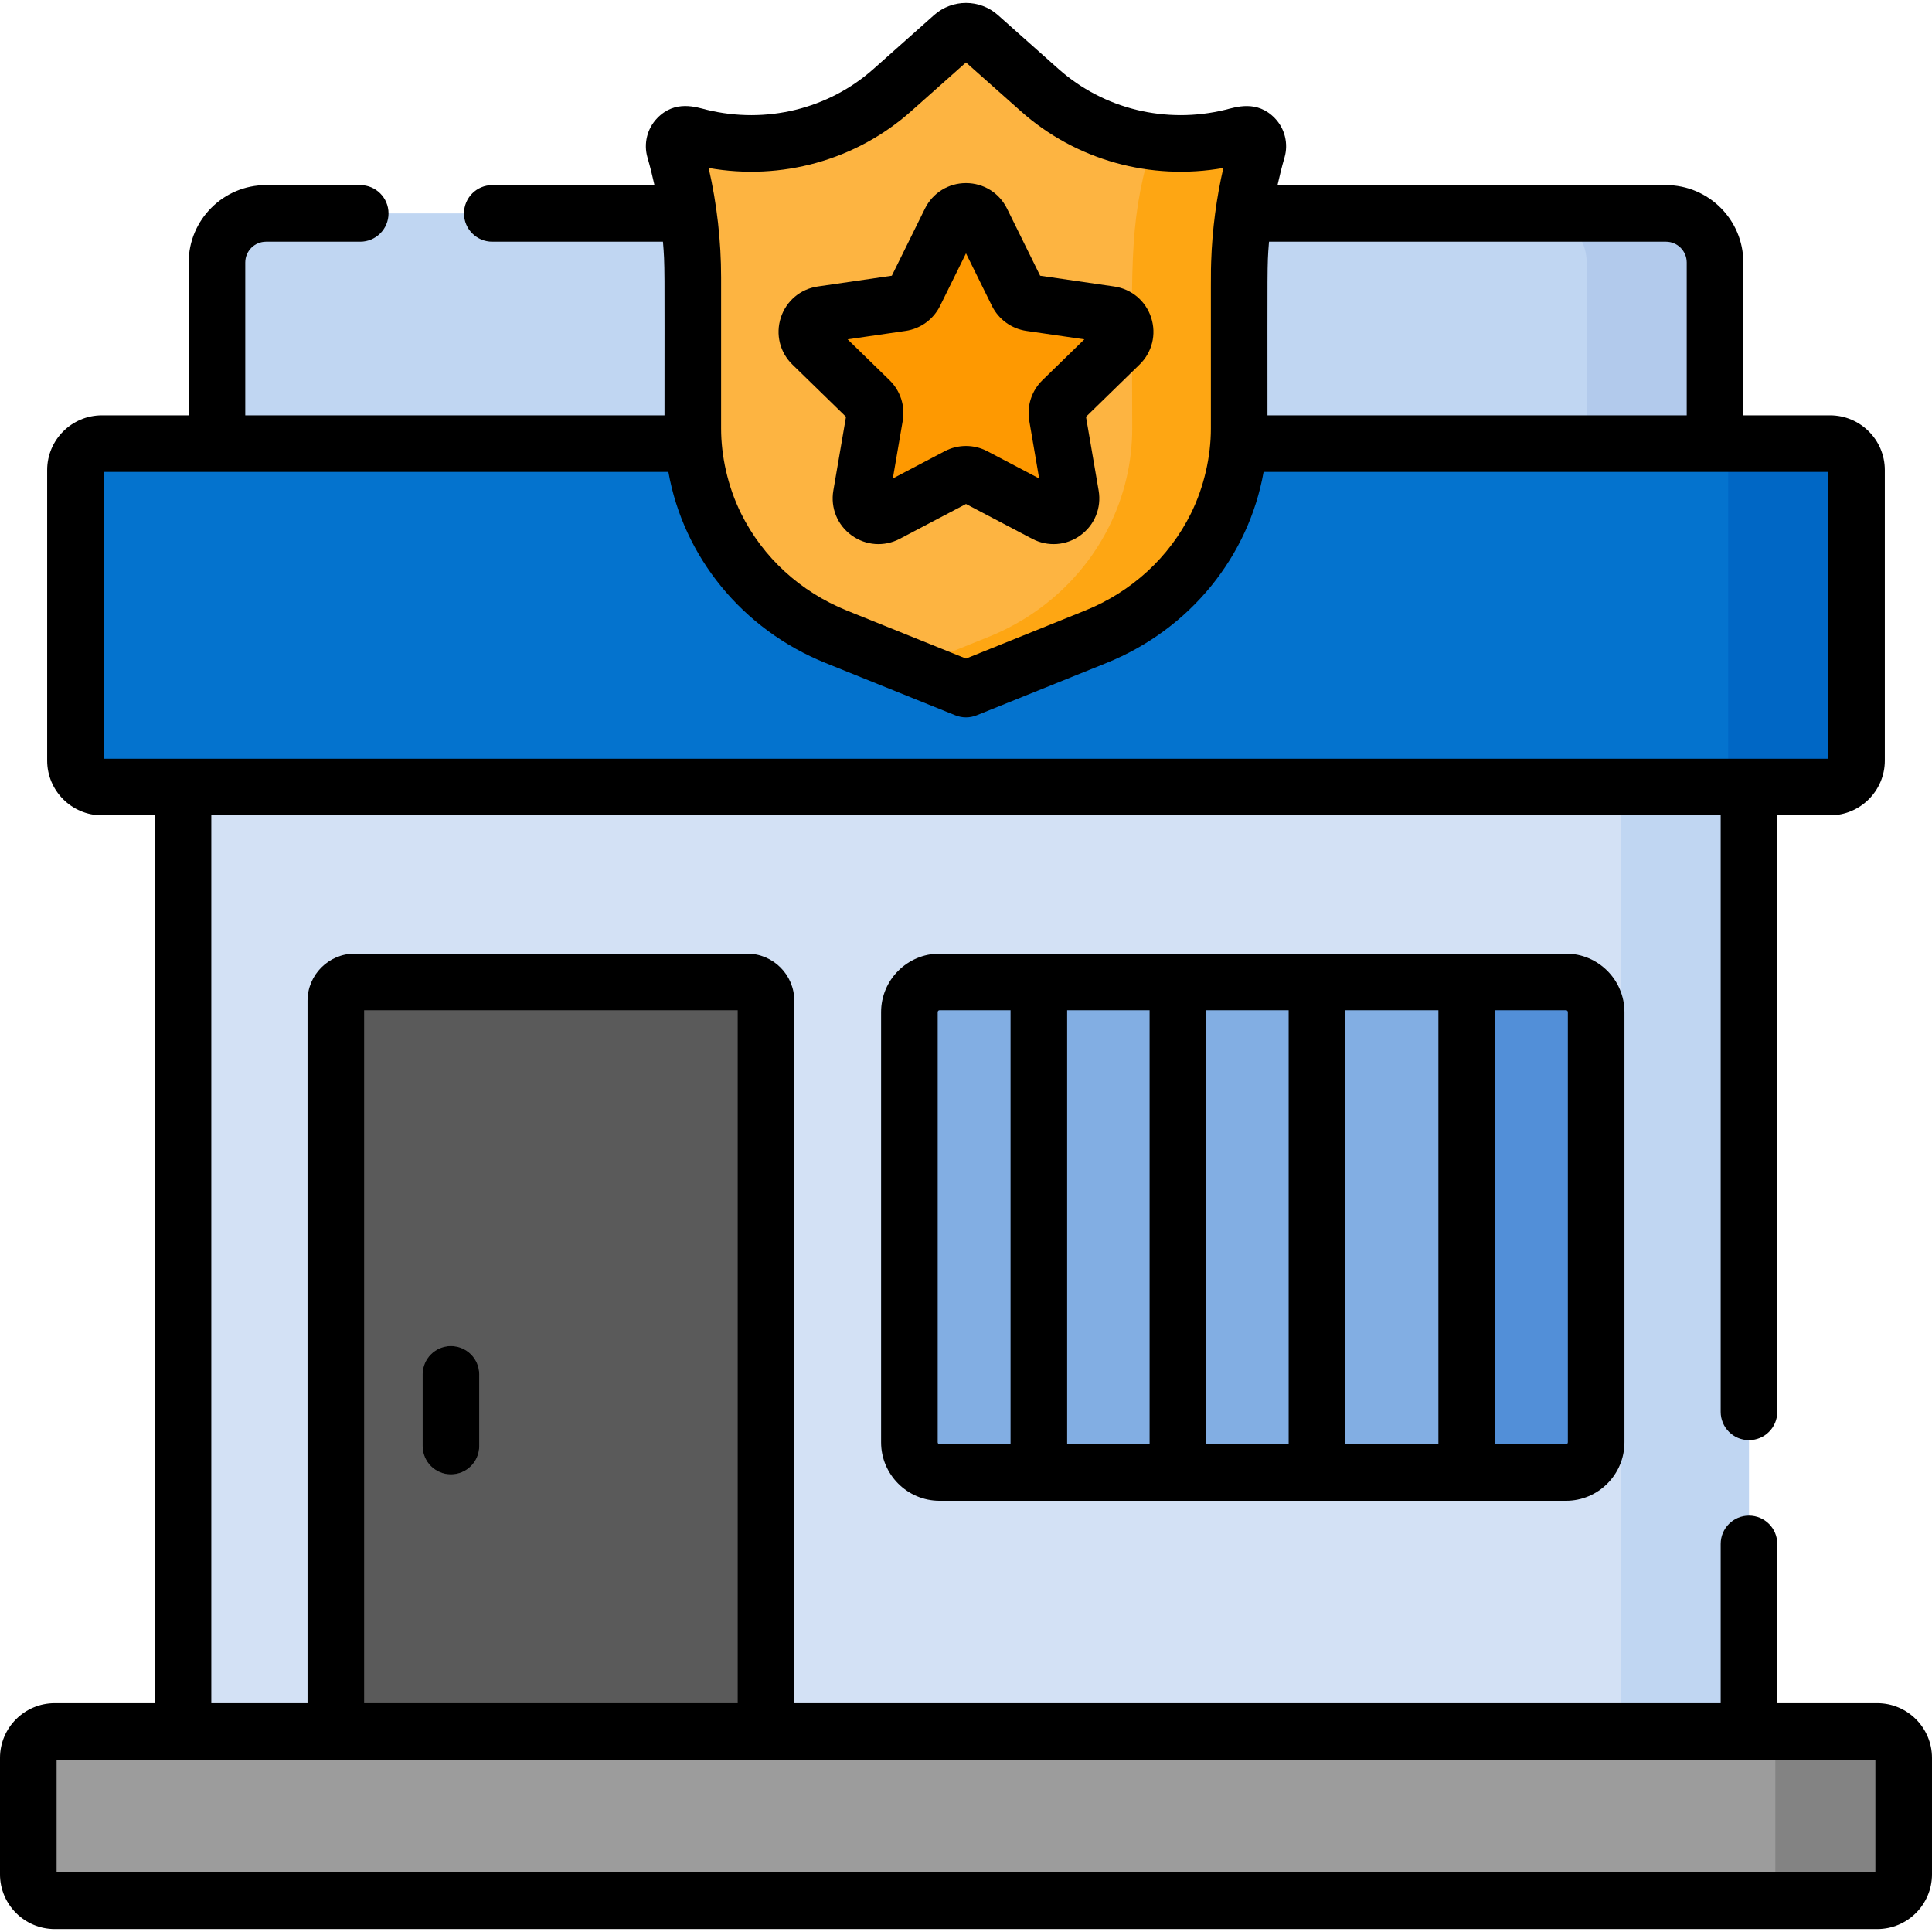 <svg id="Capa_1" enable-background="new 0 0 512 512" height="512" viewBox="0 0 512 512" width="512" xmlns="http://www.w3.org/2000/svg"><g><g><path d="m438.665 56.554h-368.165c-7.18 0-13 5.82-13 13v87.846h394.165v-87.846c0-7.18-5.82-13-13-13z" fill="#c0d6f2"/><path d="m441.5 56.554h-34.016c7.18 0 13 5.82 13 13v87.846h34.016v-87.846c0-7.18-5.82-13-13-13z" fill="#b2caec"/><path d="m48.5 163.069h412.165v318.223h-412.165z" fill="#d3e1f5"/><path d="m429.484 163.069h34.016v318.223h-34.016z" fill="#c0d6f2"/><path d="m489.165 201.569v-77c0-3.866-3.134-7-7-7h-455.165c-3.866 0-7 3.134-7 7v77c0 3.866 3.134 7 7 7h455.165c3.866 0 7-3.133 7-7z" fill="#0473ce"/><path d="m415 390.223h-166c-4.418 0-8-3.582-8-8v-114c0-4.418 3.582-8 8-8h166c4.418 0 8 3.582 8 8v114c0 4.418-3.582 8-8 8z" fill="#82aee3"/><path d="m415 260.223h-34.016c4.418 0 8 3.582 8 8v114c0 4.418-3.582 8-8 8h34.016c4.418 0 8-3.582 8-8v-114c0-4.418-3.582-8-8-8z" fill="#528fd8"/><path d="m203 458.861h-114v-193.638c0-2.761 2.239-5 5-5h104c2.761 0 5 2.239 5 5z" fill="#5a5a5a"/><g><path d="m119.504 390.723c-4.142 0-7.5-3.358-7.5-7.5v-19c0-4.142 3.358-7.5 7.5-7.5s7.5 3.358 7.5 7.5v19c0 4.142-3.358 7.5-7.5 7.5z" fill="#838383"/></g><path d="m326.514 36.365c-17.963 4.395-37.157-.197-50.971-12.481l-16.066-14.286c-1.988-1.767-4.966-1.767-6.954 0l-16.066 14.286c-13.315 11.84-32.367 17.033-50.971 12.481l-2.923-.715c-2.357-.577-4.454 1.636-3.773 3.988 11.434 39.482-2.478 72.753 10.872 99.745 6.561 13.265 17.939 23.722 31.96 29.374l34.378 13.858 34.378-13.858c14.021-5.652 25.399-16.11 31.96-29.374 3.988-8.064 6.059-16.891 6.059-25.832 0-41.856-1.159-53.289 4.814-73.913.681-2.351-1.416-4.564-3.773-3.988z" fill="#fdb441"/><path d="m260.152 58.603 9.445 19.137c.674 1.367 1.978 2.314 3.486 2.533l21.119 3.069c3.798.552 5.314 5.219 2.566 7.898l-15.282 14.896c-1.091 1.064-1.589 2.596-1.332 4.099l3.608 21.034c.649 3.783-3.322 6.667-6.719 4.881l-18.889-9.931c-1.349-.709-2.96-.709-4.309 0l-18.889 9.931c-3.397 1.786-7.367-1.099-6.719-4.881l3.608-21.034c.258-1.502-.24-3.035-1.332-4.099l-15.281-14.896c-2.748-2.679-1.232-7.346 2.566-7.898l21.119-3.069c1.508-.219 2.812-1.166 3.486-2.533l9.445-19.137c1.698-3.441 6.606-3.441 8.304 0z" fill="#fe9901"/><path d="m485 117.569h-34.016c3.866 0 7 3.134 7 7v77c0 3.866-3.134 7-7 7h34.016c3.866 0 7-3.134 7-7v-77c0-3.866-3.134-7-7-7z" fill="#0067c5"/><g><path d="m329.438 35.65-2.923.715c-7.225 1.768-14.646 2.057-21.839 1.001.322.669.423 1.46.189 2.271-5.973 20.623-4.814 32.057-4.814 73.913 0 8.941-2.07 17.769-6.059 25.832-6.561 13.265-17.939 23.722-31.96 29.374l-20.205 8.145 14.173 5.714 34.378-13.858c14.021-5.652 25.399-16.11 31.96-29.374 3.988-8.064 6.059-16.891 6.059-25.832 0-41.856-1.159-53.289 4.814-73.913.68-2.352-1.416-4.565-3.773-3.988z" fill="#fea613"/></g><path d="m501.665 496.723v-30.862c0-3.866-3.134-7-7-7h-480.165c-3.866 0-7 3.134-7 7v30.862c0 3.866 3.134 7 7 7h480.165c3.866 0 7-3.134 7-7z" fill="#9c9c9c"/><path d="m497.5 458.861h-34.016c3.866 0 7 3.134 7 7v30.862c0 3.866-3.134 7-7 7h34.016c3.866 0 7-3.134 7-7v-30.862c0-3.866-3.134-7-7-7z" fill="#838383"/></g><g><path d="m497.5 451.361h-26.5v-42.208c0-4.142-3.357-7.5-7.5-7.5s-7.5 3.358-7.5 7.5v42.208h-245.5v-186.138c0-6.893-5.607-12.5-12.5-12.5h-104c-6.893 0-12.5 5.607-12.5 12.5v186.138h-25.5v-235.291h400v158.083c0 4.142 3.357 7.5 7.5 7.5s7.5-3.358 7.5-7.5v-158.083h14c7.995 0 14.5-6.505 14.5-14.5v-77c0-7.995-6.505-14.5-14.5-14.5h-23v-40.517c0-11.304-9.196-20.5-20.5-20.5h-102.942c.539-2.459 1.153-4.904 1.855-7.328 1.061-3.658.084-7.638-2.55-10.385-4.741-4.945-10.396-2.93-13.131-2.261-15.749 3.854-32.27-.187-44.206-10.8l-16.065-14.285c-4.822-4.29-12.098-4.29-16.921-.001l-16.067 14.287c-11.937 10.615-28.464 14.651-44.205 10.8-2.682-.656-8.351-2.724-13.131 2.26-2.633 2.747-3.611 6.726-2.552 10.384.702 2.425 1.316 4.87 1.855 7.33h-42.978c-4.142 0-7.5 3.358-7.5 7.5s3.358 7.5 7.5 7.5h45.23c.539 6.473.41 6.114.41 46.016h-111.102v-40.517c0-3.033 2.467-5.5 5.5-5.5h24.963c4.142 0 7.5-3.358 7.5-7.5s-3.358-7.5-7.5-7.5h-24.963c-11.304 0-20.5 9.196-20.5 20.5v40.516h-23c-7.995 0-14.5 6.505-14.5 14.5v77c0 7.995 6.505 14.5 14.5 14.5h14v235.292h-26.5c-7.995 0-14.5 6.505-14.5 14.5v30.862c0 7.995 6.505 14.5 14.5 14.5h483c7.995 0 14.5-6.505 14.5-14.5v-30.862c0-7.995-6.505-14.5-14.5-14.5zm-401-183.638h99v183.638h-99zm239.76-203.149c.014-.174.032-.347.046-.521h105.194c3.032 0 5.5 2.467 5.5 5.5v40.516h-111.104c0-39.705-.107-39.535.364-45.495zm-94.819-35.085 14.559-12.946 14.56 12.946c14.585 12.968 34.367 18.445 53.638 15.025-1.809 7.853-2.944 16.173-3.227 24.831-.102 3.141-.074.095-.074 44.205 0 7.388-1.793 15.455-5.281 22.507-5.752 11.63-15.711 20.773-28.041 25.743l-31.575 12.729-31.574-12.728c-12.306-4.961-22.278-14.09-28.042-25.743-.006-.012-.011-.025-.018-.038-3.532-7.158-5.264-15.221-5.264-22.469v-40.03c0-9.571-1.094-19.43-3.3-29.006 19.273 3.419 39.054-2.057 53.639-15.026zm-213.941 171.581v-76h149.634c3.963 22.341 19.439 41.677 41.684 50.643l34.378 13.858c1.799.726 3.809.726 5.608 0l34.378-13.858c22.383-9.022 37.747-28.451 41.684-50.643h149.635v76c-21.886 0-432.784 0-457.001 0zm469.5 295.153h-482v-29.862h482z"/><path d="m249 252.723c-8.547 0-15.5 6.953-15.5 15.5v114c0 8.547 6.953 15.5 15.5 15.5h166c8.547 0 15.5-6.953 15.5-15.5v-114c0-8.547-6.953-15.5-15.5-15.5zm18.807 130h-18.807c-.276 0-.5-.224-.5-.5v-114c0-.276.224-.5.5-.5h18.807zm36.85 0h-21.851v-115h21.851zm36.851 0h-21.851v-115h21.851zm39.685 0h-24.686v-115h24.686zm34.307-114.5v114c0 .276-.225.5-.5.5h-18.807v-115h18.807c.275 0 .5.224.5.5z"/><path d="m119.504 356.723c-4.142 0-7.5 3.358-7.5 7.5v19c0 4.142 3.358 7.5 7.5 7.5s7.5-3.358 7.5-7.5v-19c0-4.142-3.358-7.5-7.5-7.5z"/><path d="m224.198 110.454-3.353 19.547c-.786 4.584 1.063 9.13 4.827 11.864 3.765 2.734 8.658 3.086 12.774.923l17.554-9.229 17.554 9.229c4.118 2.165 9.012 1.81 12.774-.923 3.764-2.734 5.612-7.28 4.826-11.865l-3.352-19.547 14.201-13.843c3.331-3.247 4.507-8.012 3.069-12.435s-5.19-7.586-9.793-8.255l-19.626-2.852-8.776-17.783c-2.058-4.171-6.226-6.763-10.877-6.763 0 0 0 0-.001 0-4.651 0-8.819 2.591-10.878 6.762l-8.777 17.784-19.624 2.852c-4.603.668-8.355 3.832-9.792 8.255s-.262 9.188 3.069 12.436zm15.797-22.759c3.951-.574 7.365-3.055 9.134-6.636l6.871-13.923 6.872 13.924c1.768 3.58 5.182 6.061 9.133 6.635l15.364 2.233-11.118 10.838c-2.859 2.788-4.163 6.801-3.487 10.736l2.624 15.303-13.743-7.226c-1.768-.929-3.705-1.393-5.644-1.393-1.938 0-3.878.464-5.646 1.393l-13.743 7.225 2.625-15.304c.674-3.936-.631-7.95-3.49-10.735l-11.117-10.837z"/></g></g></svg>
